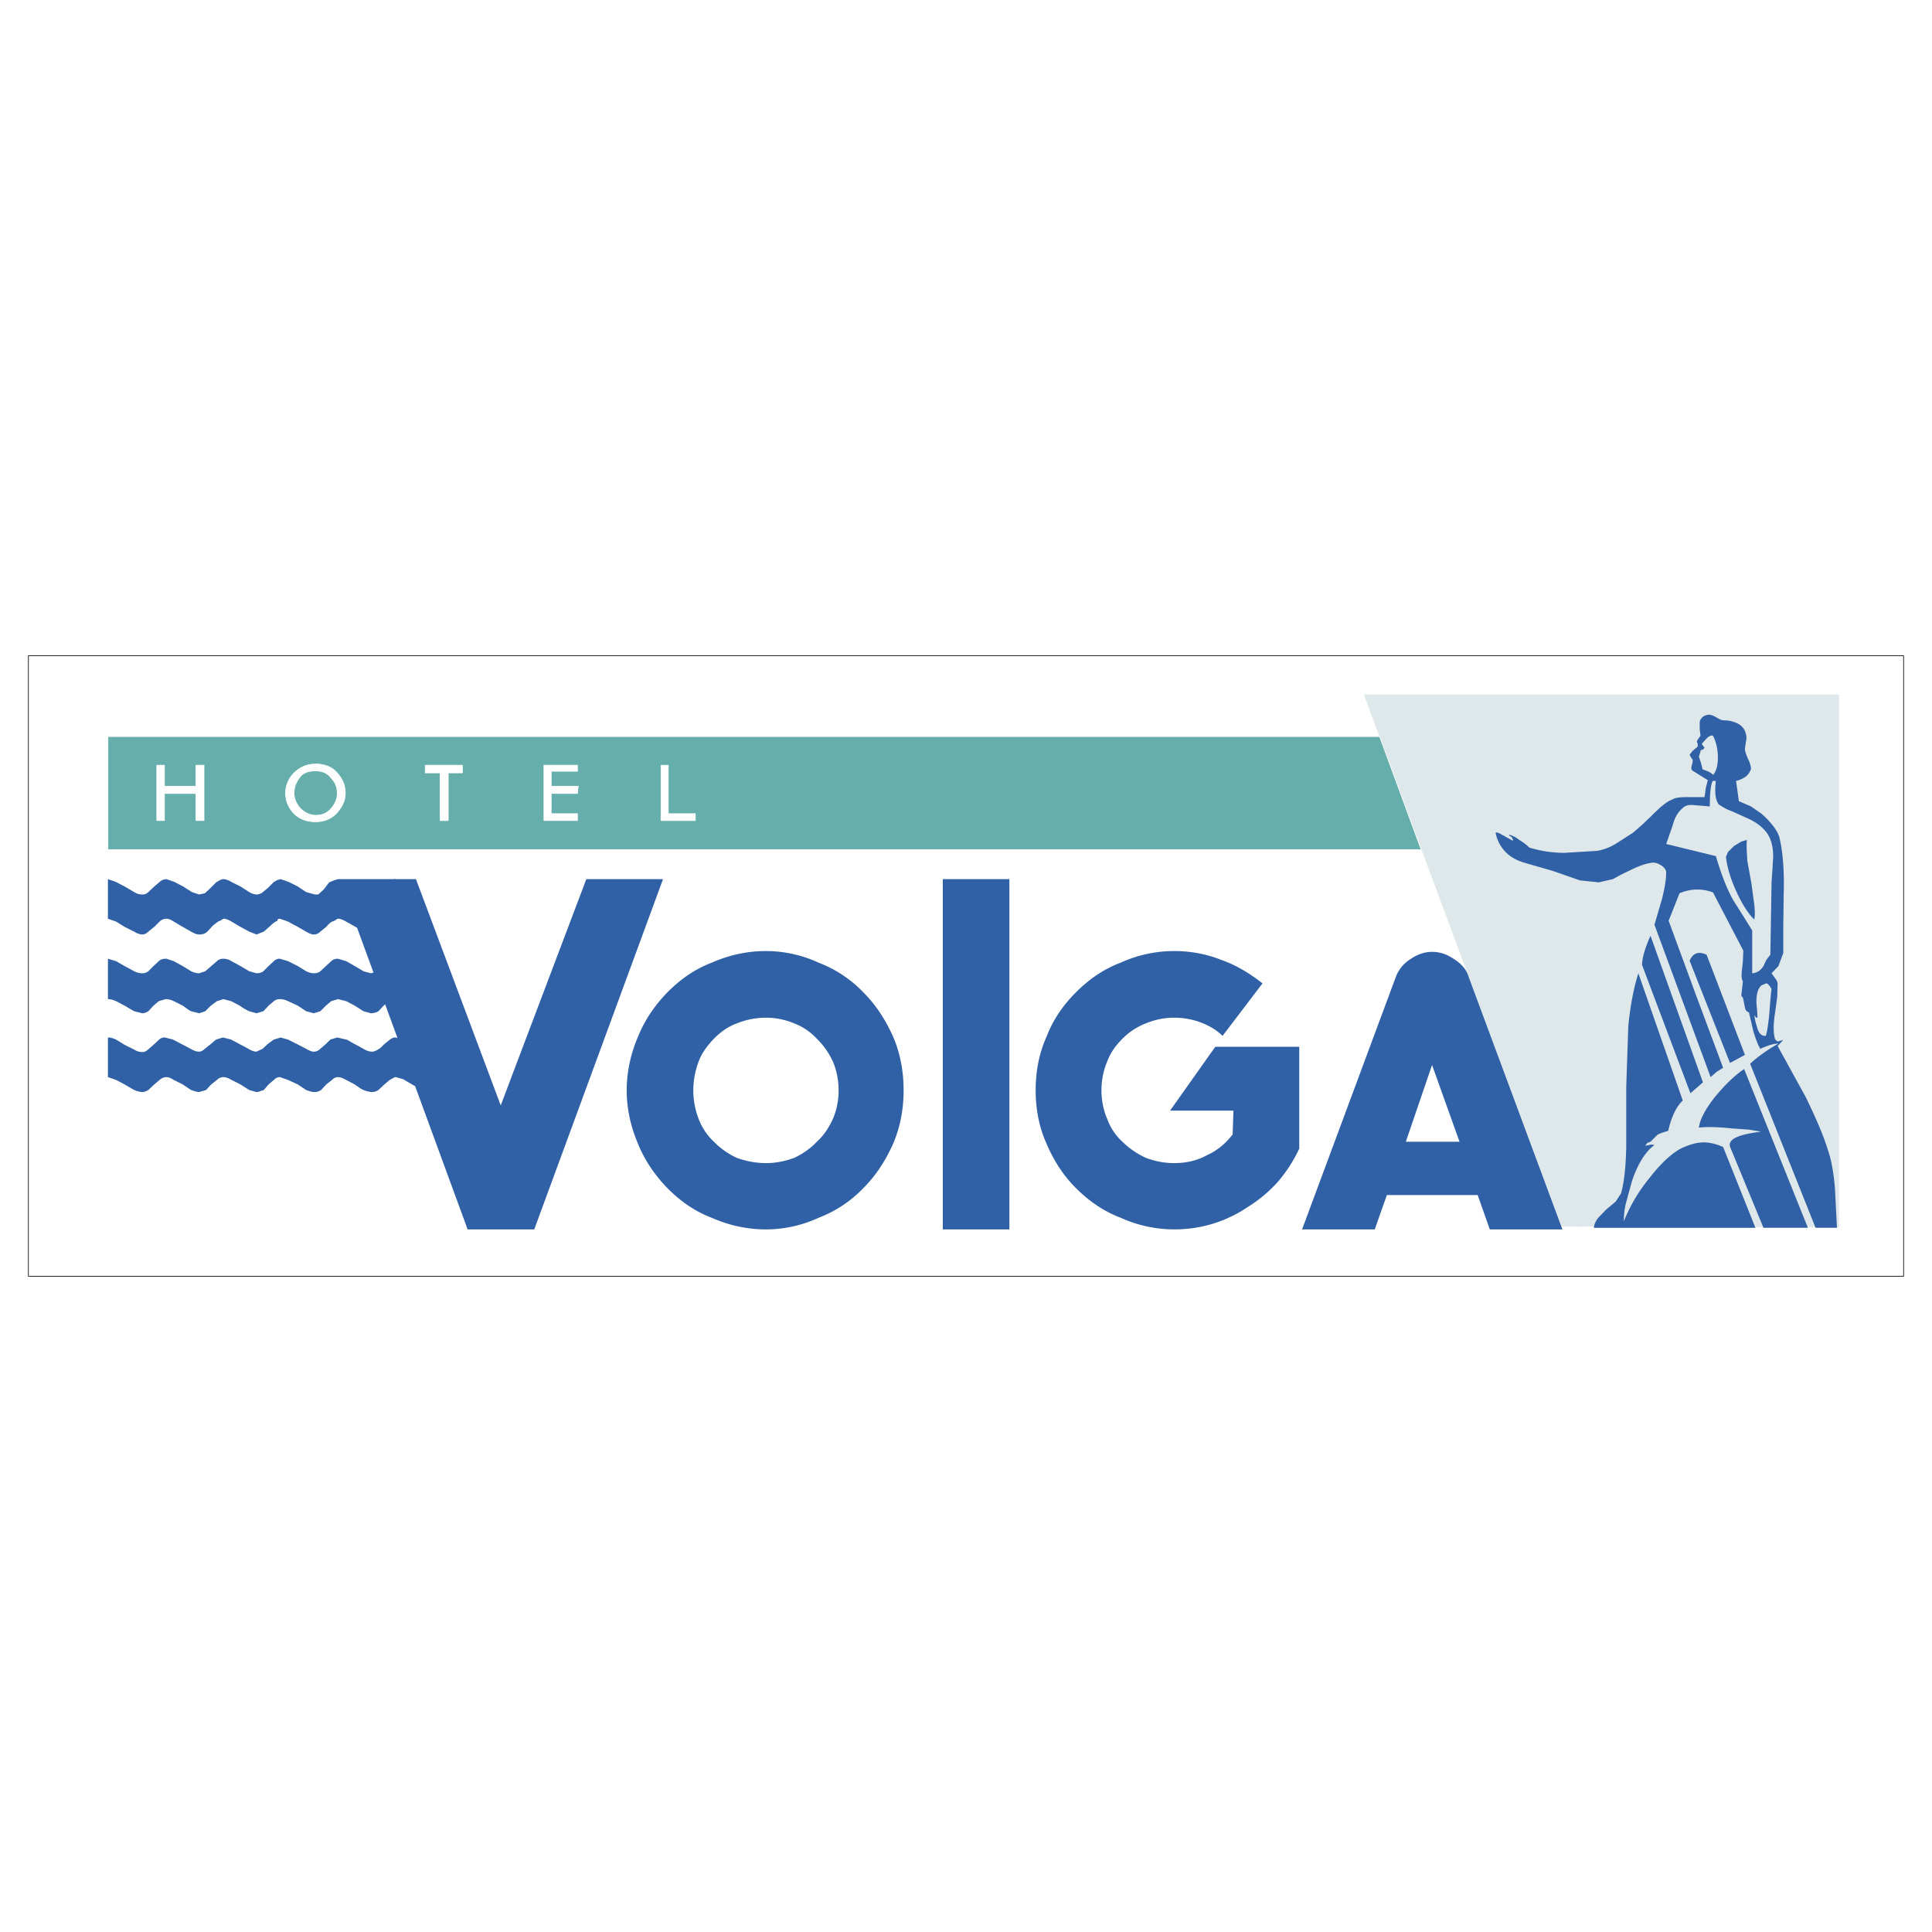 <svg xmlns="http://www.w3.org/2000/svg" width="2500" height="2500" viewBox="0 0 192.756 192.756"><path fill-rule="evenodd" clip-rule="evenodd" fill="#fff" d="M0 0h192.756v192.756H0V0z"/><path fill="none" stroke="#000" stroke-width=".067" stroke-linecap="round" stroke-linejoin="round" stroke-miterlimit="2.613" d="M2.834 65.423h187.088v61.911H2.834V65.423z"/><path fill-rule="evenodd" clip-rule="evenodd" fill="#dee7e9" d="M155.807 122.375L136.07 69.292h47.407v53.165l-27.67-.082z"/><path d="M174.697 76.708a1.563 1.563 0 0 1-.564.806 3.056 3.056 0 0 1-.926.403l.281 2.016 1.209.524 1.047.726c1.006.887 1.57 1.693 1.771 2.297.322 1.29.523 3.225.443 5.724l-.039 3.144v2.741l-.484 1.29-.686.726.404.564c.16.201.201.402.201.523l-.041 1.291-.201 1.451c-.201 1.289-.201 2.176 0 2.781l.242.201.281-.082.283-.08-.564.605 2.818 5.119c1.008 2.096 1.773 3.828 2.217 5.32.361 1.047.562 2.338.684 3.748l.201 3.949h-2.135l-6.525-16.363c.727-.686 1.693-1.371 2.82-2.016-.482 0-1.088.201-1.812.523-.281-.482-.482-1.088-.686-1.732l-.441-1.895c-.201-.08-.363-.201-.404-.523l-.201-.969-.08-.039-.08-.162.16-1.41c-.16-.242-.16-.645-.08-1.25l.08-.766.041-1.048-3.021-5.804c-1.047-.403-2.215-.403-3.342.081l-1.088 2.741 2.699 7.335 2.738 7.336-.645.402-.604.525-5.6-15.196.363-1.249.402-1.371c.242-1.008.402-1.854.402-2.62 0-.242-.201-.524-.564-.726-.322-.201-.645-.282-1.006-.201-.523.081-1.209.322-1.934.685l-.926.444-.887.483-1.41.322-1.893-.202-2.658-.927-2.779-.806c-.725-.202-1.248-.484-1.65-.806a3.733 3.733 0 0 1-1.289-2.096c-.08-.201.121-.201.604.081l1.088.604c.039-.081 0-.202-.162-.403l-.201-.121v-.08c.283.08.605.201 1.008.523.482.283.805.564 1.006.766a12.08 12.08 0 0 0 3.504.524l3.303-.202a5.556 5.556 0 0 0 1.854-.725l1.691-1.088.926-.806.967-.927c.807-.807 1.451-1.371 2.014-1.572.322-.202.846-.242 1.531-.242h1.691l.121-.886.201-.806-1.49-.927c-.121-.081-.201-.202-.121-.484l.082-.322.039-.282-.201-.282-.121-.242.322-.403.484-.403v-.282l-.082-.201c0-.081.082-.202.162-.323l.201-.282-.08-.686v-.645c0-.202.121-.363.322-.564.201-.121.402-.202.604-.202s.402.081.766.282c.322.202.523.282.725.282.322 0 .725.04 1.209.242.482.202.725.483.885.806.121.363.203.604.121.967l-.121.806c0 .242.121.604.322 1.048.202.407.284.769.284.97zm-4.994-1.894l-.203.686.203.604.16.645.523.202c.322.161.484.282.523.362.363-.403.484-1.007.484-1.773 0-.645-.121-1.411-.484-2.136-.201-.081-.443.08-.645.282l-.482.524.281.403-.201.202h-.159v-.001zm1.49 3.103h-.322c-.201.443-.283 1.25-.283 2.54l-1.49-.121c-.604-.081-1.006.04-1.248.322-.402.322-.766.887-.967 1.693l-.645 1.854 4.955 1.209c.482 1.612 1.006 3.104 1.73 4.394l.967 1.532.928 1.491v4.272c.482-.041.805-.242 1.127-.726l.281-.604.404-.524.119-7.215.082-1.209.08-1.33c0-1.008-.201-1.733-.564-2.298-.402-.604-1.127-1.209-2.215-1.652l-1.328-.604c-.605-.202-1.008-.484-1.33-.686-.363-.523-.402-1.33-.281-2.338zm3.102 5.885c-.082.605 0 1.29.039 2.096l.402 2.217.283 2.096c.08.645.08 1.209 0 1.531-.686-.685-1.33-1.733-1.934-3.144-.564-1.29-.807-2.378-.887-3.104l.201-.484.605-.604.725-.443.566-.161zm-9.627 9.553l5.236 14.631-1.25 1.088-4.832-12.816c.039-.887.403-1.895.846-2.903zm5.598 1.895l3.826 9.997-1.49.805-4.027-10.197c.321-.767.886-.968 1.691-.605zm5.759 2.941l.201-.08c.121 0 .322.201.523.564-.039.201-.119 1.047-.24 2.66-.162 1.41-.283 2.096-.402 2.016-.363 0-.605-.242-.766-.727l-.201-.686-.121-.645c.201.242.281.322.322.201l-.041-.805c-.16-1.17 0-1.975.443-2.379l.282-.119zM169.5 112.5c.082-.725.564-1.732 1.572-3.021 1.006-1.211 1.934-2.137 2.939-2.822l6.363 15.84h-4.43l-3.344-8.102c-.201-.766.887-1.209 3.102-1.49l-1.207-.201-1.691-.121c-1.531-.163-2.618-.163-3.304-.083zm-3.061.322c.322-1.41.807-2.418 1.451-3.021l-4.432-12.697c-.443 1.41-.805 3.184-1.006 5.32-.041 1.492-.121 3.508-.201 6.047v5.924c-.041 2.016-.203 3.547-.525 4.676l-.523.807-.967.807-.846.887c-.201.322-.361.604-.361.926h16.111l-3.223-8.061c-.725-.322-1.531-.523-2.256-.443-.564.041-1.209.242-1.975.605-.846.443-1.932 1.41-3.061 2.861a16.625 16.625 0 0 0-2.617 4.393c0-.484.039-1.088.201-1.773l.604-2.217c.605-1.814 1.41-3.023 2.256-3.627l-.322-.041-.604.121.201-.281.322-.121.684-.686c.205-.123.525-.244 1.089-.406zM139.293 97.387l-9.385 25.271h7.25l1.209-3.426h9.062l1.207 3.426h7.25l-9.385-25.271c-.201-.686-.764-1.291-1.49-1.734-.725-.484-1.408-.686-2.135-.686-.684 0-1.369.202-2.094.686a3.627 3.627 0 0 0-1.489 1.734zm6.324 16.525h-5.357l2.617-7.658 2.74 7.658zM94.062 122.658h6.645V87.712h-6.645v34.946zM76.42 94.887c-1.893 0-3.705.403-5.437 1.169-1.691.646-3.101 1.653-4.39 2.942-1.249 1.289-2.255 2.74-2.94 4.434-.725 1.693-1.127 3.506-1.127 5.361 0 1.812.403 3.627 1.127 5.32.685 1.693 1.692 3.143 2.94 4.434 1.289 1.289 2.699 2.297 4.39 2.941 1.732.766 3.544 1.17 5.437 1.17 1.812 0 3.625-.404 5.276-1.17a12.21 12.21 0 0 0 4.431-2.941c1.289-1.291 2.215-2.74 2.98-4.434.725-1.693 1.047-3.508 1.047-5.32 0-1.855-.322-3.668-1.047-5.361-.765-1.693-1.691-3.145-2.98-4.434a12.212 12.212 0 0 0-4.431-2.942 12.58 12.58 0 0 0-5.276-1.169zm0 6.65c1.007 0 1.934.201 2.819.564a6.073 6.073 0 0 1 2.256 1.531 7.65 7.65 0 0 1 1.611 2.299c.362.846.563 1.854.563 2.861s-.201 1.975-.563 2.82c-.403.887-.927 1.693-1.611 2.299-.645.686-1.41 1.209-2.256 1.611-.886.322-1.812.523-2.819.523a8.605 8.605 0 0 1-2.899-.523 7.62 7.62 0 0 1-2.296-1.611 6.058 6.058 0 0 1-1.53-2.299c-.322-.846-.524-1.812-.524-2.82s.202-2.016.524-2.861c.322-.887.886-1.613 1.53-2.299.685-.686 1.41-1.209 2.296-1.531a7.737 7.737 0 0 1 2.899-.564zM125.961 98.111l-3.986 5.24c-.605-.605-1.33-1.008-2.135-1.33a7.632 7.632 0 0 0-2.699-.484 7.317 7.317 0 0 0-2.818.564 6.68 6.68 0 0 0-2.336 1.531c-.686.686-1.209 1.412-1.531 2.299-.363.846-.564 1.854-.564 2.861s.201 1.975.564 2.82c.322.887.846 1.693 1.531 2.299.684.686 1.488 1.209 2.336 1.611.885.322 1.812.523 2.818.523 1.168 0 2.297-.24 3.303-.805 1.008-.443 1.893-1.209 2.537-2.057l.08-2.377h-6.322l4.512-6.369h8.377v10.158a14.54 14.54 0 0 1-2.055 3.223 13.71 13.71 0 0 1-2.98 2.541c-2.256 1.531-4.752 2.297-7.451 2.297-1.854 0-3.666-.404-5.357-1.17-1.691-.645-3.141-1.652-4.43-2.941-1.289-1.291-2.215-2.74-2.939-4.434-.766-1.693-1.088-3.508-1.088-5.32 0-1.855.322-3.668 1.088-5.361.645-1.693 1.65-3.145 2.939-4.434s2.738-2.297 4.43-2.942a12.947 12.947 0 0 1 5.357-1.169c1.611 0 3.182.282 4.713.887 1.489.525 2.817 1.332 4.106 2.339zM41.5 87.712l8.458 22.571 8.54-22.571h7.652l-12.848 34.946h-6.646L33.848 87.712H41.5z" fill-rule="evenodd" clip-rule="evenodd" fill="#3060a5"/><path d="M10.769 95.653v4.031c.202 0 .443.039.806.201l.846.443.967.564.806.201c.201 0 .403-.08.604-.201l.523-.564.524-.443.685-.201c.201 0 .483.039.806.201l.886.443c.403.281.644.484.846.564l.805.201.604-.201.564-.564.604-.443.645-.201.765.201.846.443c.403.281.766.484.967.564l.725.201.685-.201.524-.564.523-.443c.201-.162.403-.201.604-.201s.483.039.806.201l.967.443.846.564.765.201.645-.201.564-.564.523-.443.685-.201.806.201.846.443.886.564.725.201c.282 0 .563-.08.765-.201l.524-.564.523-.443a.905.905 0 0 1 .604-.201v-4.031a.783.783 0 0 0-.604.242l-.523.483-.524.524-.765.201-.725-.201-.886-.524-.846-.483-.806-.242c-.201 0-.483.04-.685.242l-.523.483-.564.524c-.202.16-.403.201-.645.201-.202 0-.403-.041-.765-.201l-.848-.524-.967-.483-.806-.242a.783.783 0 0 0-.604.242l-.523.483-.524.524c-.201.16-.483.201-.685.201l-.725-.201-.886-.524-.886-.483a1.481 1.481 0 0 0-.806-.242c-.202 0-.443.04-.645.242l-.564.483-.604.524-.604.201c-.201 0-.443-.041-.805-.201l-.846-.524-.886-.483-.725-.242h-.081c-.201 0-.483.04-.685.242l-.524.483-.523.524a.915.915 0 0 1-.604.201c-.202 0-.483-.041-.806-.201l-.967-.524-.846-.483-.804-.242zm1.651-7.215l.967.564c.322.202.604.242.806.242.201 0 .403-.04.604-.242l.604-.564.523-.443c.201-.202.483-.282.685-.282l.806.282.846.443.886.564.725.242.564-.121.523-.484.604-.604c.322-.202.523-.322.725-.322.201 0 .483.081.806.282l.886.443.886.564c.322.202.604.242.846.242l.363-.121.644-.524.604-.604.362-.202.322-.081.806.282.886.443.846.564.886.242h.322l.564-.523.523-.686.483-.202.402-.121c.201 0 .443.081.806.282.201.04.523.241.927.443l.886.564.806.242c.201 0 .402-.04.604-.242l.604-.564.523-.443c.202-.202.403-.282.604-.282v3.95c-.201 0-.403.08-.604.282l-.523.524-.604.484c-.202.202-.403.282-.604.282l-.806-.282-.886-.484-.927-.524c-.362-.202-.604-.282-.806-.282-.08 0-.161.08-.282.161l-.282.121c-.201.081-.402.282-.604.524l-.604.484c-.202.202-.403.282-.645.282-.202 0-.403-.08-.765-.282l-.843-.483-.967-.524-.806-.282c-.201 0-.242.08-.242.201-.201.081-.403.202-.685.484l-.685.604-.725.282-.725-.282-.886-.484-.886-.524c-.322-.202-.604-.282-.806-.282l-.242.161-.282.121-.523.403-.564.604c-.201.202-.443.282-.806.282-.201 0-.443-.08-.805-.282l-.846-.484-.886-.524c-.322-.202-.523-.282-.725-.282-.201 0-.483.08-.685.282l-.523.524-.604.484c-.201.202-.403.282-.604.282-.202 0-.483-.08-.806-.282l-.967-.484-.846-.524-.806-.282v-3.95l.806.282.847.446zm0 19.75l.967.564c.322.121.604.201.806.201.201 0 .403-.08.604-.201l.604-.564.523-.443a1.01 1.01 0 0 1 .685-.281c.202 0 .403.08.725.281l.886.443.846.564c.362.121.604.201.805.201v.041-.041l.685-.201.523-.564.564-.443a.924.924 0 0 1 .645-.281c.201 0 .483.08.806.281l.886.443.886.564.725.201h.121l.604-.201.484-.564.523-.443c.201-.201.403-.281.604-.281l.806.281.967.443.846.564c.362.121.563.201.765.201h.121c.202 0 .403-.08.604-.201l.523-.564.564-.443c.202-.201.403-.281.604-.281s.443.08.806.281l.846.443c.403.283.685.484.886.564.322.121.604.201.886.201.201 0 .402-.08.604-.201l.604-.564.523-.443.524-.281h.081l.725.201.886.523.886.484.806.201.645-.201.563-.484.523-.523.685-.201v-3.951l-.685.203-1.087.926a.925.925 0 0 1-.645.283l-.806-.283-1.772-.926-.725-.203h-.081c-.201 0-.403.121-.645.322l-.403.324-.362.361c-.322.242-.645.404-.846.404-.282 0-.564-.082-.886-.283l-.886-.482c-.403-.203-.645-.404-.846-.443l-.886-.203-.685.203-.443.443-.564.482c-.202.201-.403.283-.645.283-.202 0-.403-.082-.765-.283l-.926-.482-.886-.443-.725-.203-.685.203-.604.443-.523.482-.604.283c-.202 0-.483-.082-.806-.283l-1.732-.926-.805-.203-.685.203-.523.443-.604.482c-.202.201-.403.283-.604.283-.201 0-.483-.082-.806-.283l-1.772-.926-.806-.203a.785.785 0 0 0-.604.242l-.524.484-.604.523c-.201.162-.322.201-.523.201-.202 0-.483-.039-.806-.242l-.967-.482-.846-.523c-.362-.162-.604-.203-.806-.203v3.951l.806.281.847.445z" fill-rule="evenodd" clip-rule="evenodd" fill="#3060a5"/><path d="M137.643 73.484H10.769V84.77h131.022l-4.148-11.286zm-68.27 8.384h-3.424v-5.521h.725v4.836h2.699v.685zm-40.077-4.716c.604-.604 1.33-.927 2.216-.927.846 0 1.611.282 2.135.887.523.604.805 1.249.805 2.015 0 .726-.282 1.33-.805 1.935-.524.605-1.289.927-2.135.927-.886 0-1.571-.242-2.175-.806-.604-.645-.846-1.33-.846-2.056 0-.685.242-1.37.805-1.975zm.041 1.975c0 .524.202 1.008.564 1.451.443.483 1.007.766 1.611.766.604 0 1.127-.202 1.53-.686.403-.483.604-.927.604-1.532 0-.604-.202-1.088-.604-1.491-.322-.484-.886-.726-1.53-.726-.766 0-1.289.202-1.611.645-.362.485-.564 1.008-.564 1.573zm-8.982-2.781v5.521h-.805v-2.7h-3.142v2.7h-.765v-5.521h.765v2.096h3.142v-2.096h.805zm37.256 2.821h-2.618v2.015h2.618v.685h-3.343v-5.521h3.343v.604h-2.618v1.491h2.698l-.08.726zm-13.694-2.055h-1.49v-.766h3.705v.766h-1.41v4.756h-.805v-4.756z" fill-rule="evenodd" clip-rule="evenodd" fill="#66aeab"/><path d="M137.643 73.484H10.769V84.77h131.022l-4.148-11.286m-68.27 8.384h-3.424v-5.521h.725v4.836h2.699v.685m-40.077-4.716c.604-.604 1.33-.927 2.216-.927.846 0 1.611.282 2.135.887.523.604.805 1.249.805 2.015 0 .726-.282 1.33-.805 1.935-.524.605-1.289.927-2.135.927-.886 0-1.571-.242-2.175-.806-.604-.645-.846-1.33-.846-2.056 0-.685.242-1.37.805-1.975m.041 1.975c0 .524.202 1.008.564 1.451.443.483 1.007.766 1.611.766.604 0 1.127-.202 1.53-.686.403-.483.604-.927.604-1.532 0-.604-.202-1.088-.604-1.491-.322-.484-.886-.726-1.53-.726-.766 0-1.289.202-1.611.645-.362.485-.564 1.008-.564 1.573m-8.982-2.781v5.521h-.805v-2.7h-3.142v2.7h-.765v-5.521h.765v2.096h3.142v-2.096h.805m37.256 2.821h-2.618v2.015h2.618v.685h-3.343v-5.521h3.343v.604h-2.618v1.491h2.698l-.08.726m-13.694-2.055h-1.49v-.766h3.705v.766h-1.41v4.756h-.805v-4.756" fill="none" stroke="#fff" stroke-width=".067" stroke-linecap="round" stroke-linejoin="round" stroke-miterlimit="2.613"/></svg>